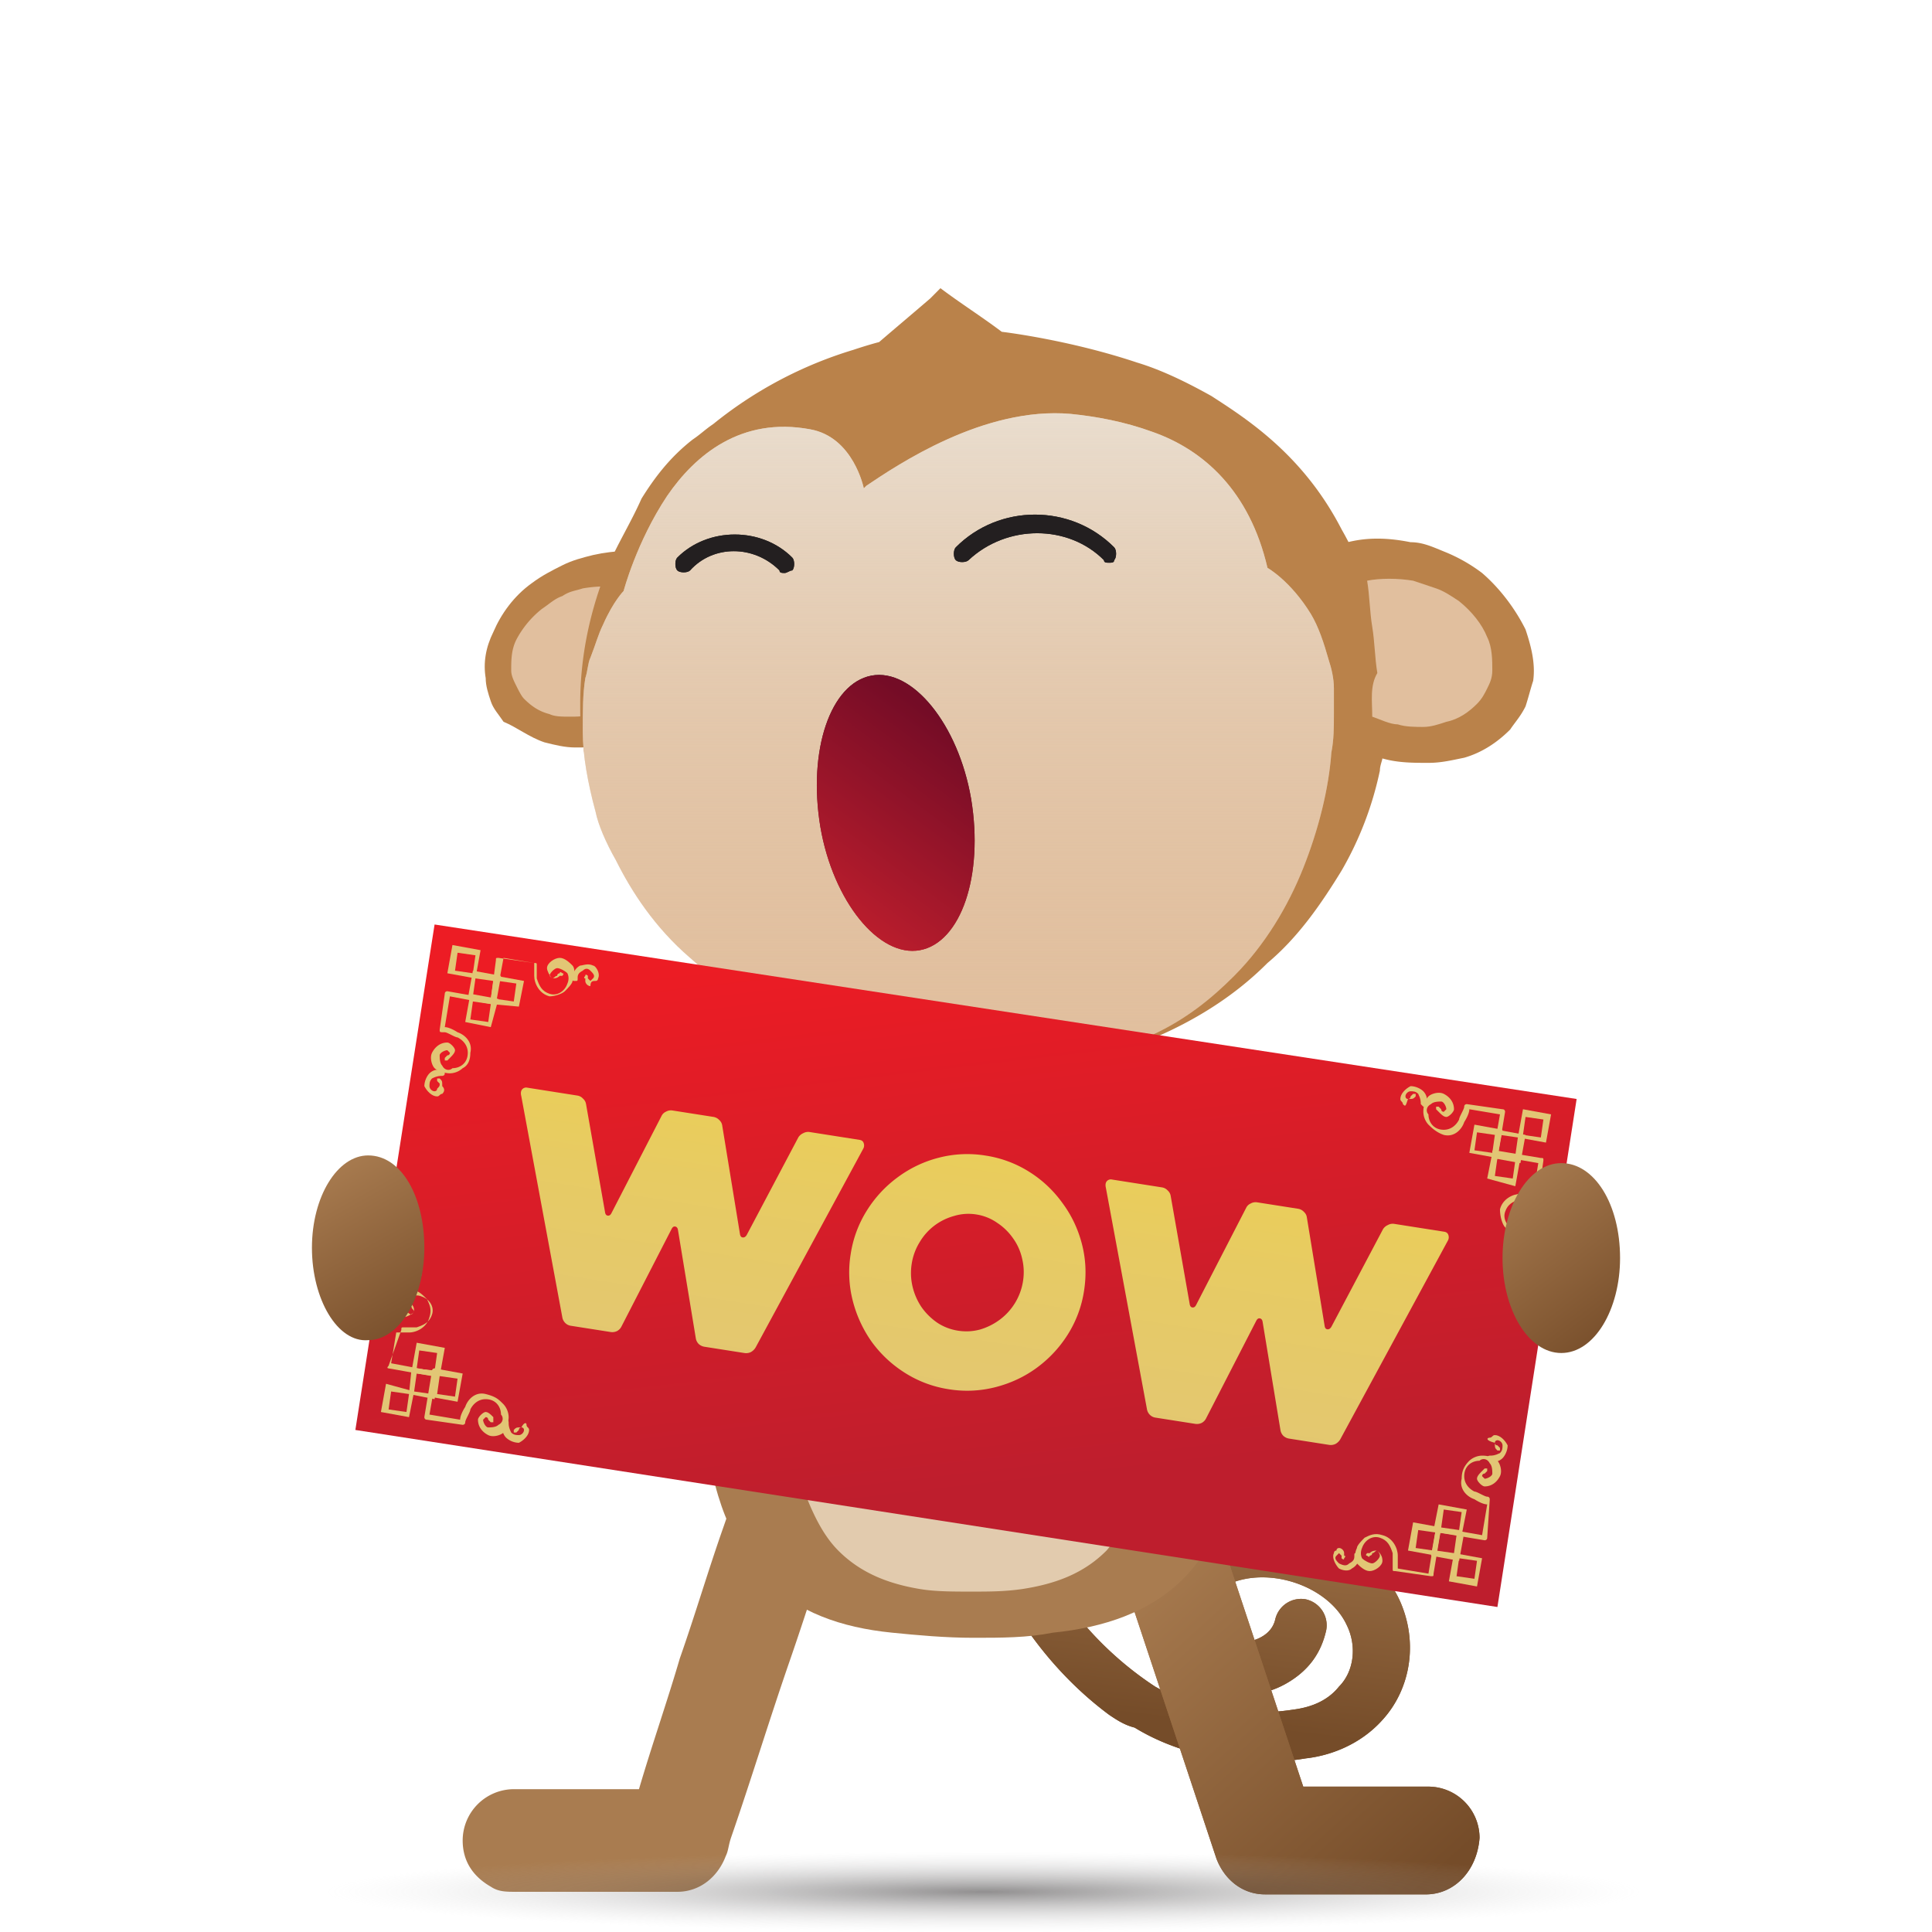 <svg width="96" height="96" viewBox="0 0 96 96" fill="none" xmlns="http://www.w3.org/2000/svg"><path d="M55.11 85.206c-2.92-2.167-5.206-5.355-6.348-8.67-1.27-3.952-1.016-8.541.635-12.239.254-.637 1.015-.892 1.65-.637s.889 1.02.635 1.657c-1.524 3.188-1.65 7.012-.635 10.455 1.016 3.187 3.428 6.12 6.348 8.032 1.777 1.02 4.443 1.53 6.855 1.147 1.016-.127 1.778-.51 2.285-1.147.762-.765.889-2.04.381-3.06-.888-1.913-3.808-2.933-5.84-2.04-.634.255-1.015.892-1.015 1.53 0 .51.38 1.02 1.015 1.275.381.127 1.016.127 1.524-.128.254-.127.634-.382.761-.892a1.317 1.317 0 011.524-1.02 1.322 1.322 0 011.015 1.53c-.253 1.147-.888 2.04-2.03 2.677-1.143.638-2.667.765-3.682.255-1.524-.637-2.54-2.04-2.54-3.697 0-1.658 1.016-3.188 2.667-3.952 3.3-1.403 7.87.127 9.267 3.314.889 2.04.508 4.335-.888 5.865-1.143 1.275-2.666 1.785-3.81 1.912-3.046.51-6.22-.127-8.505-1.53-.508-.127-.889-.382-1.27-.637z" fill="url(#paint0_linear)"/><path d="M55.11 85.206c-2.92-2.167-5.206-5.355-6.348-8.67-1.27-3.952-1.016-8.541.635-12.239.254-.637 1.015-.892 1.65-.637s.889 1.02.635 1.657c-1.524 3.188-1.65 7.012-.635 10.455 1.016 3.187 3.428 6.12 6.348 8.032 1.777 1.02 4.443 1.53 6.855 1.147 1.016-.127 1.778-.51 2.285-1.147.762-.765.889-2.04.381-3.06-.888-1.913-3.808-2.933-5.84-2.04-.634.255-1.015.892-1.015 1.53 0 .51.38 1.02 1.015 1.275.381.127 1.016.127 1.524-.128.254-.127.634-.382.761-.892a1.317 1.317 0 011.524-1.02 1.322 1.322 0 011.015 1.53c-.253 1.147-.888 2.04-2.03 2.677-1.143.638-2.667.765-3.682.255-1.524-.637-2.54-2.04-2.54-3.697 0-1.658 1.016-3.188 2.667-3.952 3.3-1.403 7.87.127 9.267 3.314.889 2.04.508 4.335-.888 5.865-1.143 1.275-2.666 1.785-3.81 1.912-3.046.51-6.22-.127-8.505-1.53-.508-.127-.889-.382-1.27-.637z" fill="url(#paint1_linear)"/><path d="M31.75 88.903h-6.22a2.552 2.552 0 00-2.54 2.55c0 1.02.508 1.785 1.397 2.295.38.255.761.255 1.27.255h7.997c1.143 0 2.031-.765 2.412-1.785.127-.255.127-.51.254-.892 1.016-2.933 1.905-5.865 2.92-8.797 1.016-2.933 1.904-5.865 2.92-8.797.635-2.04 1.27-3.953 1.905-5.992.253-1.02 0-1.913-.635-2.678a2.763 2.763 0 00-1.016-.637c-1.016-.383-2.031 0-2.793.765-.254.255-.38.51-.508.892-.38 1.148-.761 2.168-1.015 3.315-.762 2.167-1.397 4.335-2.158 6.502-.762 2.167-1.397 4.335-2.159 6.502-.634 2.168-1.396 4.335-2.031 6.502z" fill="#A97C50"/><path d="M70.851 94.13h-7.998c-1.142 0-2.031-.764-2.412-1.784l-8.125-24.479c-.508-1.402.254-2.805 1.65-3.315 1.397-.51 2.793.255 3.301 1.658l7.49 22.566h6.221a2.552 2.552 0 012.54 2.55c-.128 1.657-1.27 2.805-2.667 2.805z" fill="url(#paint2_linear)"/><path d="M70.851 94.13h-7.998c-1.142 0-2.031-.764-2.412-1.784l-8.125-24.479c-.508-1.402.254-2.805 1.65-3.315 1.397-.51 2.793.255 3.301 1.658l7.49 22.566h6.221a2.552 2.552 0 012.54 2.55c-.128 1.657-1.27 2.805-2.667 2.805z" fill="url(#paint3_linear)"/><path d="M37.97 78.449c1.651 1.657 3.81 2.422 6.348 2.677 1.27.128 2.666.255 4.063.255 1.396 0 2.666 0 3.935-.255 2.54-.255 4.825-1.02 6.475-2.677 1.65-1.657 2.666-4.08 2.793-7.905v-1.657c0-2.932-.38-5.61-1.143-8.032-.888-2.932-2.285-5.61-3.935-7.522-1.524-1.785-3.174-3.06-5.078-3.697-1.016-.383-2.031-.51-3.047-.51s-2.031.127-3.047.51c-1.904.637-3.682 2.04-5.205 3.824-1.65 2.04-3.047 4.59-3.936 7.522-.761 2.423-1.142 5.228-1.142 8.032v1.658c.254 3.697 1.396 6.12 2.92 7.777z" fill="#A97C50"/><path d="M41.652 77.046c1.143 1.148 2.54 1.658 4.063 1.913.762.127 1.65.127 2.539.127.889 0 1.65 0 2.539-.127 1.65-.255 3.047-.765 4.19-1.913.888-1.02 1.523-2.294 1.904-4.334.127-1.02.254-2.168.254-3.57 0-.892 0-1.785-.127-2.55-.254-2.167-.635-4.207-1.27-5.992-.635-1.785-1.396-3.315-2.412-4.59-.889-1.147-2.031-2.04-3.174-2.55a5.075 5.075 0 00-1.904-.382c-.635 0-1.27.127-1.904.382-1.143.51-2.285 1.403-3.301 2.55-.889 1.275-1.777 2.805-2.412 4.59-.635 1.785-1.016 3.825-1.27 5.992-.127.893-.127 1.657-.127 2.55 0 1.402.127 2.55.254 3.57.635 2.04 1.27 3.442 2.158 4.334z" fill="#E2CBAE"/><path d="M32.512 27.58c-.889-.256-1.904-.256-3.047 0-.508.127-1.015.254-1.523.51-.508.254-1.016.51-1.524.892-.889.637-1.523 1.53-1.904 2.422-.38.765-.508 1.53-.38 2.295 0 .383.126.765.253 1.147.127.383.38.638.635 1.02.635.255 1.27.765 2.031 1.02.508.128 1.016.255 1.523.255.508 0 1.016 0 1.65-.127.509-.128 1.143-.255 1.651-.51.127-1.02.127-1.912.254-2.932s.127-1.913.254-2.933c0-1.147 0-2.04.127-3.06z" fill="#BA824A"/><path d="M30.988 29.237c-.634-.128-1.27-.128-2.031 0-.38.127-.635.127-1.016.382-.38.128-.634.383-1.015.638a4.811 4.811 0 00-1.27 1.53c-.254.51-.254 1.02-.254 1.53 0 .255.127.51.254.764.127.255.254.51.381.638.381.383.762.637 1.27.765.254.127.634.127 1.015.127.381 0 .635 0 1.016-.127.38-.128.762-.128 1.015-.383 0-.637.127-1.274.127-1.912 0-.637.127-1.275.127-1.912.254-.765.381-1.403.381-2.04z" fill="#E1BF9E"/><path d="M38.732 50.656c2.159 1.147 4.698 2.04 7.745 2.422.254 0 .38 0 .634.127H49.65c2.413 0 4.57-.51 6.475-1.147 2.793-1.02 5.078-2.422 6.855-4.207 1.524-1.275 2.667-2.933 3.682-4.59a16.817 16.817 0 001.904-4.972c0-.255.127-.51.127-.638.127-.765.254-1.402.254-2.04v-.127-.638c0-1.02-.127-2.04-.254-3.06a17.934 17.934 0 00-2.03-5.482c-1.905-3.697-4.698-5.482-6.475-6.63-1.143-.637-2.413-1.274-3.682-1.657-3.428-1.147-6.729-1.53-6.729-1.53-1.015-.764-2.03-1.402-3.047-2.167l-.507.51c-.889.765-1.65 1.403-2.54 2.167 0 0-.507.128-1.269.383a20.466 20.466 0 00-6.982 3.697c-.381.255-.635.51-1.016.765-1.143.893-1.904 1.913-2.539 2.933-.508 1.147-1.143 2.167-1.65 3.314-.89 2.168-1.397 4.463-1.397 6.885 0 .637 0 1.275.127 1.912.38 2.933 1.523 5.737 3.174 8.16 1.65 2.295 3.935 4.207 6.601 5.61z" fill="#BA824A"/><path d="M34.29 47.596c1.142 1.02 2.411 2.04 3.935 2.932 2.412 1.402 5.459 2.422 9.013 2.677.762 0 1.524.128 2.285 0 3.047-.127 5.586-.765 7.745-1.785 1.65-.764 2.92-1.784 4.062-2.932 1.523-1.53 2.666-3.442 3.428-5.355.761-1.912 1.27-3.952 1.396-5.737.127-.637.127-1.275.127-1.912v-1.275c0-.51-.127-1.02-.254-1.402-.254-.893-.508-1.658-.888-2.295-1.016-1.658-2.158-2.295-2.158-2.295-.89-3.825-3.174-5.865-5.713-6.757-1.397-.51-2.793-.765-4.063-.893-4.316-.382-8.633 2.55-10.156 3.57l-.127.128s-.508-2.55-2.666-2.933c-3.428-.637-5.713 1.275-7.11 3.315-1.523 2.295-2.158 4.717-2.158 4.717s-.508.51-1.015 1.658c-.254.51-.381 1.02-.635 1.657-.127.255-.127.637-.254 1.02-.127.765-.127 1.657-.127 2.677 0 1.148.254 2.55.635 3.953.127.637.508 1.53 1.015 2.422.762 1.53 1.905 3.315 3.682 4.845z" fill="#E1BF9E"/><path d="M34.29 47.596c1.142 1.02 2.411 2.04 3.935 2.932 2.412 1.402 5.459 2.422 9.013 2.677.762 0 1.524.128 2.285 0 3.047-.127 5.586-.765 7.745-1.785 1.65-.764 2.92-1.784 4.062-2.932 1.523-1.53 2.666-3.442 3.428-5.355.761-1.912 1.27-3.952 1.396-5.737.127-.637.127-1.275.127-1.912v-1.275c0-.51-.127-1.02-.254-1.402-.254-.893-.508-1.658-.888-2.295-1.016-1.658-2.158-2.295-2.158-2.295-.89-3.825-3.174-5.865-5.713-6.757-1.397-.51-2.793-.765-4.063-.893-4.316-.382-8.633 2.55-10.156 3.57l-.127.128s-.508-2.55-2.666-2.933c-3.428-.637-5.713 1.275-7.11 3.315-1.523 2.295-2.158 4.717-2.158 4.717s-.508.51-1.015 1.658c-.254.51-.381 1.02-.635 1.657-.127.255-.127.637-.254 1.02-.127.765-.127 1.657-.127 2.677 0 1.148.254 2.55.635 3.953.127.637.508 1.53 1.015 2.422.762 1.53 1.905 3.315 3.682 4.845z" fill="url(#paint4_linear)"/><path d="M67.17 37.141c.635.255 1.27.51 1.904.638.635.127 1.27.127 1.904.127.635 0 1.143-.127 1.778-.255.888-.255 1.65-.765 2.285-1.402.254-.383.508-.638.762-1.148.127-.382.254-.892.38-1.274.127-.893-.126-1.785-.38-2.55-.508-1.02-1.27-2.04-2.159-2.805a8.088 8.088 0 00-1.777-1.02c-.635-.255-1.142-.51-1.777-.51-1.27-.255-2.412-.255-3.555.127.127 1.148.254 2.295.254 3.443.127 1.147.254 2.295.254 3.442 0 .892 0 2.04.127 3.187z" fill="#BA824A"/><path d="M68.186 35.611c.38.128.888.383 1.27.383.38.127.888.127 1.269.127.38 0 .761-.127 1.142-.255.635-.127 1.143-.51 1.524-.892.253-.255.38-.51.507-.765s.254-.51.254-.893c0-.51 0-1.147-.254-1.657-.254-.637-.761-1.275-1.396-1.785-.38-.255-.762-.51-1.143-.637l-1.142-.383c-.762-.127-1.65-.127-2.285 0 .127.765.127 1.53.254 2.295.126.765.126 1.53.253 2.295-.38.637-.253 1.402-.253 2.167z" fill="#E1BF9E"/><path d="M74.406 79.851l-56.748-8.797 3.936-25.116 56.748 8.67-3.936 25.243z" fill="url(#paint5_linear)"/><path d="M24.64 49.89l-1.396-.254.254-1.403 1.396.255-.253 1.403zm-1.142-.382l.889.128.127-.893-.889-.127-.127.892z" fill="#E2C675"/><path d="M23.625 48.616l-1.396-.255.253-1.403 1.397.255-.254 1.403zm-1.016-.383l.889.128.127-.893-.889-.127-.127.892zM24.387 51.038l-1.27-.255.254-1.402 1.397.255-.381 1.402zm-1.016-.382l.889.127.127-.892-.889-.128-.127.893z" fill="#E2C675"/><path d="M25.783 50.018l-1.396-.127.254-1.403 1.396.255-.254 1.275zm-1.142-.382l.888.127.127-.892-.888-.128-.127.893z" fill="#E2C675"/><path d="M22.99 53.078a.968.968 0 01-.635.255c-.254 0-.634-.128-.761-.255-.127-.128-.254-.51-.127-.765s.38-.51.761-.51c.127 0 .381.255.381.382 0 .128-.127.255-.254.383l-.127.127h-.127v-.127l.127-.128c.127 0 .127-.127.127-.127l-.127-.128c-.127 0-.38.128-.38.255 0 .128 0 .383.127.51.126.255.38.255.507.128.381 0 .762-.255.762-.765 0-.383-.254-.638-.508-.765-.127 0-.508-.255-.635-.255-.253 0-.253 0-.253-.127l.253-1.785c0-.128.127-.128.127-.128l2.159.383c.127 0 .127.127.127.127 0 .128-.127.128-.127.128l-2.032-.383-.254 1.53c.254 0 .635.255.635.255.381.127.762.51.635 1.02 0 .382-.127.637-.38.765z" fill="#E2C675"/><path d="M21.975 54.353c-.127 0-.127.127-.254.127-.254 0-.508-.255-.635-.51 0-.255.127-.51.254-.637.127-.128.38-.255.635-.128.127 0 .127.128.127.128 0 .127-.127.127-.127.127-.127 0-.254 0-.508.128-.127.127-.127.255-.127.382 0 .128.127.255.254.255 0 0 .127 0 .127-.127.127-.128.127-.128.127-.255l-.127-.128v-.127h.127c.127.127.127.127.127.382.127.128.127.255 0 .383zM28.068 49.253c.127-.127.381-.382.381-.51.127-.255.127-.637 0-.765-.127-.127-.38-.382-.635-.382-.253 0-.634.255-.634.51 0 .127.127.382.254.51.127 0 .253 0 .38-.128h.127s.127-.127 0-.127c0 0-.127-.128-.127 0 0 0-.127 0-.127.127-.127 0-.127.128-.253.128l-.127-.128c0-.127.254-.382.38-.382.127 0 .381.127.508.255.127.255 0 .51 0 .51-.127.382-.508.637-.888.51-.381-.128-.508-.383-.635-.765v-.638c0-.127 0-.127-.127-.127l-1.777-.255c-.127 0-.127 0-.127.127l-.254 1.913c0 .127 0 .127.127.127s.127 0 .127-.127l.38-2.04 1.524.255v.637c0 .383.254.893.762 1.02.254 0 .634-.127.761-.255z" fill="#E2C675"/><path d="M29.592 48.743c.127 0 .127-.127.127-.127.127-.255-.127-.638-.254-.638-.254-.127-.508 0-.635 0a.702.702 0 00-.38.638c0 .127 0 .127.126.127.127 0 .127 0 .127-.127 0-.128 0-.255.254-.383.127-.127.254-.127.38 0 .128.128.255.255.128.383l-.127.127-.127-.127v-.128s-.127-.127-.127 0c0 0-.127.128 0 .128v.127c0 .128.127.255.254.255 0-.255.127-.255.254-.255zM74.406 56.138l1.397.255-.254 1.402-1.397-.255.254-1.402zm1.016.382l-.889-.127-.127.892.889.128.127-.893z" fill="#E2C675"/><path d="M75.676 55.118l1.396.255-.254 1.402-1.396-.255.254-1.402zm1.015.51l-.888-.128-.127.893.888.127.127-.892zM74.152 57.285l1.397.255-.254 1.403-1.397-.383.254-1.275zm1.143.383l-.889-.128-.127.893.889.127.127-.892z" fill="#E2C675"/><path d="M73.264 55.883l1.396.255-.254 1.402-1.396-.255.254-1.402zm1.015.51l-.888-.128-.127.893.888.127.127-.892z" fill="#E2C675"/><path d="M74.787 60.982c.127.128.381.383.508.383.254.127.635.127.762 0 .127-.128.38-.383.38-.638s-.253-.637-.507-.637-.381.127-.508.255c0 .127 0 .255.127.382v.128s.127.127.127 0c0 0 .127-.128 0-.128 0 0 0-.127-.127-.127 0-.128-.127-.128-.127-.255 0 0 .127-.127.254-.127s.38.254.38.382c0 .127-.126.382-.253.51-.254.127-.508 0-.508 0-.38-.128-.635-.51-.508-.892.127-.383.381-.51.762-.638h.761c.127 0 .127 0 .127-.127l.254-1.785c0-.128 0-.128-.127-.128l-2.285-.382c-.127 0-.127 0-.127.127 0 .128 0 .128.127.128l2.159.382-.254 1.53h-.635c-.381 0-.889.255-1.016.765 0 .382.127.765.254.892z" fill="#E2C675"/><path d="M75.295 62.512c0 .128.127.128.127.128.254.127.635-.128.762-.255.127-.255 0-.51 0-.638a.698.698 0 00-.635-.382c-.127 0-.127 0-.127.127 0 .128 0 .128.127.128s.254 0 .38.255c.128.127.128.255 0 .51-.126.127-.253.255-.38.127l-.127-.127.127-.128h.127s.127-.127 0-.127c0 0-.127-.128-.127 0h-.127c-.127 0-.254.127-.254.255.127 0 .127 0 .127.127zM70.978 55.883a.976.976 0 01-.253-.638c0-.382.127-.637.254-.765.127-.127.507-.255.761-.127.254.127.508.382.508.765 0 .127-.254.382-.38.382-.128 0-.255-.127-.382-.255l-.127-.127v-.128h.127l.127.128c0 .127.127.127.127.127l.127-.127c0-.128-.127-.383-.254-.383s-.38 0-.507.128c-.254.127-.254.382-.127.51 0 .382.253.765.761.765.381 0 .635-.255.762-.51 0-.128.254-.51.254-.638 0-.127.127-.127.127-.127l1.777.255c.127 0 .127.127.127.127l-.38 2.295c0 .128-.128.128-.128.128-.127 0-.127-.128-.127-.128l.381-2.167-1.523-.255c0 .255-.254.637-.254.637-.127.383-.508.765-1.016.638-.38-.128-.634-.383-.761-.51z" fill="#E2C675"/><path d="M69.709 54.863c0-.128-.127-.128-.127-.255 0-.255.254-.51.508-.638.254 0 .508.128.635.255.127.128.254.383.127.638 0 .127-.127.127-.127.127l-.127-.127c0-.128 0-.255-.127-.51-.127-.128-.254-.128-.381-.128s-.254.128-.254.255c0 0 0 .128.127.128 0 0 .127 0 .127-.128l.127-.127h.127v.127c-.127.128-.127.128-.381.128-.127.382-.127.382-.254.255zM21.594 69.524l-1.27-.255.127-1.275 1.397.128-.254 1.402zm-1.016-.382l.889.127.127-.892-.889-.127-.127.892zM20.324 70.417l-1.396-.255.254-1.403 1.396.383-.254 1.275zm-1.015-.383l.888.128.127-.893-.889-.127-.126.892z" fill="#E2C675"/><path d="M21.848 68.377l-1.397-.255.254-1.402 1.397.255-.254 1.402zm-1.143-.382l.889.127.127-.892-.889-.128-.127.892z" fill="#E2C675"/><path d="M22.736 69.652l-1.396-.255.254-1.403 1.396.255-.254 1.403zm-1.015-.383l.888.128.127-.893-.888-.127-.127.892z" fill="#E2C675"/><path d="M21.213 64.552c-.127-.127-.381-.382-.508-.382-.254-.128-.635-.128-.762 0-.127.127-.38.382-.38.637s.253.638.507.638c.127 0 .381-.128.508-.255 0-.128 0-.255-.127-.383v-.127s-.127-.128-.127 0c0 0-.127.127 0 .127 0 0 0 .128.127.128 0 .127.127.127.127.255l-.127.127c-.127 0-.38-.255-.254-.382 0-.128.127-.383.254-.51a.61.61 0 01.508 0c.38.127.634.51.508.892-.127.383-.381.51-.762.638h-.635c-.127 0-.127 0-.127.127l-.635 1.785c-.127.127 0 .127 0 .127l2.159.383c.127 0 .127 0 .127-.127 0-.128 0-.128-.127-.128l-2.032-.382.254-1.53h.635c.38 0 .889-.255 1.016-.765.127-.383 0-.638-.127-.893z" fill="#E2C675"/><path d="M20.705 63.15c0-.128-.127-.128-.127-.128-.254-.127-.635.128-.635.255-.127.255 0 .51 0 .638.127.255.381.382.635.382.127 0 .127 0 .127-.127 0-.128 0-.128-.127-.128s-.254 0-.381-.255c-.127-.127-.127-.255 0-.51.127-.127.254-.255.38-.127l.128.127-.127.128h-.127s-.127.127 0 .127c0 0 .127.128.127 0h.127c.127 0 .254-.127.254-.255-.254 0-.254 0-.254-.127zM25.021 69.78a.976.976 0 01.254.637c0 .255-.127.637-.254.765-.127.127-.508.255-.762.127-.254-.127-.508-.382-.508-.765 0-.127.254-.382.381-.382s.254.127.381.255v.255h-.127l-.127-.128c0-.127-.127-.127-.127-.127l-.127.127c0 .128.127.383.254.383s.381 0 .508-.128c.254-.127.254-.382.127-.51 0-.382-.254-.765-.762-.765-.38 0-.634.255-.761.51 0 .128-.254.51-.254.638 0 .127-.127.127-.127.127l-1.778-.255c-.127 0-.127-.127-.127-.127l.381-2.295c0-.127.127-.127.127-.127.127 0 .127.127.127.127l-.38 2.167 1.523.255c0-.255.254-.637.254-.637.127-.383.508-.765 1.015-.638.508.128.635.255.889.51z" fill="#E2C675"/><path d="M26.163 70.8c0 .127.127.127.127.254 0 .255-.253.51-.507.638a.968.968 0 01-.635-.255c-.127-.128-.254-.383-.127-.638 0-.255 0-.255.127-.255s.127.128.127.128c0 .127 0 .255.127.51.127.127.254.127.38.127.128 0 .255-.127.255-.255 0 0 0-.127-.127-.127 0 0-.127 0-.127.127l-.127.128h-.127v-.128c.127-.127.127-.127.38-.127.128-.255.254-.255.254-.128zM71.36 75.899l1.396.255-.254 1.403-1.396-.255.253-1.403zm1.015.382l-.889-.127-.127.892.889.128.127-.893z" fill="#E2C675"/><path d="M72.248 77.174l1.396.255-.253 1.402-1.397-.255.254-1.402zm1.143.382l-.889-.127-.127.892.889.128.127-.892zM71.486 74.752l1.397.255-.254 1.275-1.397-.255.254-1.275zm1.143.382l-.889-.127-.127.892.889.128.127-.893z" fill="#E2C675"/><path d="M70.217 75.644l1.396.255-.254 1.403-1.396-.256.254-1.402zm1.142.51l-.888-.127-.127.892.888.127.127-.892z" fill="#E2C675"/><path d="M73.01 72.584a.967.967 0 01.634-.255c.381 0 .635.128.762.255.127.128.254.51.127.765s-.38.51-.761.51c-.128 0-.381-.255-.381-.382 0-.128.127-.255.253-.383l.127-.127h.127v.127l-.126.128c-.128 0-.128.127-.128.127l.127.128c.127 0 .381-.128.381-.255 0-.128 0-.383-.127-.51-.127-.255-.38-.255-.507-.128-.381 0-.762.255-.762.765 0 .383.254.638.508.765.127 0 .508.255.634.255.127 0 .127.128.127.128l-.127 1.912c0 .127-.126.127-.126.127l-2.286-.382c-.127 0-.127-.127-.127-.127l.127-.128 2.158.383.254-1.53c-.254 0-.634-.255-.634-.255-.381-.128-.762-.51-.635-1.02 0-.383.127-.638.38-.893z" fill="#E2C675"/><path d="M74.025 71.437c.127 0 .127-.128.254-.128.254 0 .508.255.635.51 0 .255-.127.51-.254.638-.127.127-.38.255-.635.127-.127 0-.127-.127-.127-.127 0-.128.127-.128.127-.128.127 0 .254 0 .508-.127.127-.128.127-.255.127-.383 0-.127-.127-.255-.254-.255 0 0-.127 0-.127.128 0 0 0 .127.127.127l.127.128v.127h-.127c-.127-.127-.127-.127-.127-.382-.507-.128-.38-.255-.254-.255zM67.805 76.41c-.127.127-.381.382-.381.509-.127.255-.127.638 0 .765s.38.383.635.383c.254 0 .634-.255.634-.51s-.127-.383-.254-.51c-.126 0-.253 0-.38.127h-.127s-.127.127 0 .127c0 0 .127.128.127 0 0 0 .127 0 .127-.127.126 0 .126-.128.253-.128 0 0 .127.128.127.255 0 .128-.254.383-.38.383-.127 0-.381-.127-.508-.255-.127-.255 0-.51 0-.51.127-.382.508-.637.888-.51.381.128.508.382.635.765v.765c0 .128 0 .128.127.128l1.778.255c.126 0 .126 0 .126-.128l.381-2.295c0-.127 0-.127-.127-.127s-.127 0-.127.127l-.38 2.295-1.524-.255v-.637c0-.383-.254-.893-.762-1.02-.38-.128-.634 0-.888.127z" fill="#E2C675"/><path d="M66.408 77.047c-.127 0-.127.127-.127.127-.127.255.127.637.254.765.254.128.508.128.635 0a.702.702 0 00.38-.637c0-.128 0-.128-.126-.128-.127 0-.127 0-.127.127 0 .128 0 .255-.254.383-.127.127-.254.127-.508 0-.127-.127-.254-.255-.127-.382l.127-.128.127.127v.128s.127.127.127 0c0 0 .127-.127 0-.127v-.128c0-.127-.127-.255-.254-.255 0 0-.127 0-.127.128z" fill="#E2C675"/><path d="M21.086 62.002c0 2.55-1.27 4.59-2.793 4.59-1.523.128-2.793-2.04-2.793-4.59s1.27-4.59 2.793-4.59c1.65 0 2.793 2.04 2.793 4.59z" fill="url(#paint6_linear)"/><path d="M80.5 62.512c0 2.55-1.27 4.718-2.92 4.718s-2.92-2.168-2.92-4.718 1.27-4.717 2.92-4.717 2.92 2.04 2.92 4.717z" fill="url(#paint7_linear)"/><path d="M55.11 27.962c-.128 0-.255 0-.255-.128-1.777-1.785-4.824-1.785-6.728 0-.127.128-.508.128-.635 0-.127-.127-.127-.51 0-.637 2.158-2.168 5.713-2.168 7.871 0 .127.127.127.51 0 .637 0 .128-.127.128-.254.128z" fill="#231F20"/><path d="M55.11 27.962c-.128 0-.255 0-.255-.128-1.777-1.785-4.824-1.785-6.728 0-.127.128-.508.128-.635 0-.127-.127-.127-.51 0-.637 2.158-2.168 5.713-2.168 7.871 0 .127.127.127.51 0 .637 0 .128-.127.128-.254.128zM38.986 28.472c-.127 0-.254 0-.254-.128-1.27-1.275-3.3-1.275-4.443 0-.127.128-.508.128-.635 0-.127-.127-.127-.51 0-.637 1.524-1.53 4.19-1.53 5.713 0 .127.127.127.51 0 .637-.127 0-.254.128-.38.128z" fill="#231F20"/><path d="M38.986 28.472c-.127 0-.254 0-.254-.128-1.27-1.275-3.3-1.275-4.443 0-.127.128-.508.128-.635 0-.127-.127-.127-.51 0-.637 1.524-1.53 4.19-1.53 5.713 0 .127.127.127.51 0 .637-.127 0-.254.128-.38.128z" fill="#231F20"/><path d="M48.254 39.691c.635 3.825-.508 7.14-2.539 7.522-2.031.383-4.316-2.422-4.951-6.12-.635-3.824.508-7.139 2.539-7.522 2.031-.382 4.316 2.423 4.951 6.12z" fill="url(#paint8_linear)"/><path d="M48.254 39.691c.635 3.825-.508 7.14-2.539 7.522-2.031.383-4.316-2.422-4.951-6.12-.635-3.824.508-7.139 2.539-7.522 2.031-.382 4.316 2.423 4.951 6.12z" fill="url(#paint9_linear)"/><path opacity=".5" d="M81.655 94.005c0 1.14-14.674 1.995-32.766 1.995-18.093 0-32.767-.855-32.767-1.995 0-1.14 14.674-1.994 32.767-1.994 18.092 0 32.766.855 32.766 1.995z" fill="url(#paint10_radial)"/><path d="M25.9 54.455c-.032-.13-.02-.234.033-.31a.263.263 0 01.267-.099l2.496.393a.473.473 0 01.275.153.448.448 0 01.147.258l.945 5.376c.015.107.058.166.13.177.081.013.145-.03.192-.127l2.484-4.82a.445.445 0 01.222-.217.493.493 0 01.323-.06l2.038.32c.112.019.209.07.29.156.082.076.13.167.145.274l.88 5.381c.015.107.058.166.13.177.082.013.151-.028.208-.124l2.568-4.855a.542.542 0 01.235-.198.494.494 0 01.323-.06l2.482.39c.112.018.181.076.208.175a.333.333 0 01-.026.262l-5.35 9.88a.624.624 0 01-.24.23.548.548 0 01-.321.043l-1.976-.31a.548.548 0 01-.292-.14.518.518 0 01-.143-.29l-.884-5.365c-.014-.107-.063-.167-.144-.18-.072-.011-.13.032-.178.13l-2.486 4.836a.518.518 0 01-.225.231.546.546 0 01-.32.044l-1.976-.31a.492.492 0 01-.29-.156.513.513 0 01-.13-.271L25.9 54.455z" fill="url(#paint11_linear)"/><path d="M42.27 62.316a5.654 5.654 0 01.813-2.18 5.968 5.968 0 011.53-1.643 5.837 5.837 0 012.035-.967 5.656 5.656 0 012.324-.106 5.653 5.653 0 012.18.813 5.837 5.837 0 011.64 1.545c.45.604.772 1.283.968 2.035.196.753.23 1.528.106 2.325a5.657 5.657 0 01-.813 2.18 6.023 6.023 0 01-1.548 1.655c-.602.44-1.28.757-2.033.952a5.656 5.656 0 01-2.324.106 5.655 5.655 0 01-2.18-.813 5.967 5.967 0 01-1.643-1.53 6.16 6.16 0 01-.95-2.048 5.656 5.656 0 01-.105-2.324zm3.033.476c-.061.388-.047.767.041 1.137a3.1 3.1 0 00.438 1.01c.213.306.476.567.787.783.313.207.658.34 1.036.399s.748.038 1.109-.062c.362-.11.692-.278.99-.504a2.949 2.949 0 001.129-1.894c.06-.378.045-.752-.044-1.121a2.733 2.733 0 00-.453-1.013 2.903 2.903 0 00-.79-.768 2.457 2.457 0 00-1.033-.413 2.455 2.455 0 00-1.111.076c-.361.1-.69.263-.987.489a2.86 2.86 0 00-.727.827 2.864 2.864 0 00-.385 1.054z" fill="url(#paint12_linear)"/><path d="M54.95 59.018c-.03-.13-.02-.233.034-.309a.263.263 0 01.266-.099l2.497.392a.473.473 0 01.275.153.448.448 0 01.147.259l.945 5.375c.015.107.058.166.13.177.081.013.145-.029.192-.126l2.484-4.821a.445.445 0 01.222-.216.494.494 0 01.323-.06l2.038.32c.112.018.209.07.29.156.081.076.13.167.144.274l.882 5.38c.014.108.057.167.129.178.082.013.15-.028.208-.124l2.568-4.855a.542.542 0 01.235-.199.492.492 0 01.323-.059l2.482.39c.112.018.181.076.208.174a.333.333 0 01-.026.263l-5.35 9.88a.625.625 0 01-.24.23.547.547 0 01-.321.043l-1.976-.31a.547.547 0 01-.292-.14.519.519 0 01-.143-.29l-.884-5.365c-.015-.107-.063-.167-.144-.18-.072-.011-.13.032-.178.129l-2.486 4.836a.519.519 0 01-.225.232.547.547 0 01-.32.044l-1.977-.31a.494.494 0 01-.29-.156.513.513 0 01-.13-.272l-2.04-10.994z" fill="url(#paint13_linear)"/><defs><linearGradient id="paint7_linear" x1="74.513" y1="58.421" x2="80.85" y2="66.719" gradientUnits="userSpaceOnUse"><stop stop-color="#A97C50"/><stop offset="1" stop-color="#754C29"/></linearGradient><linearGradient id="paint0_linear" x1="59.566" y1="70.722" x2="57.848" y2="85.415" gradientUnits="userSpaceOnUse"><stop stop-color="#A97C50"/><stop offset="1" stop-color="#754C29"/></linearGradient><linearGradient id="paint2_linear" x1="56.731" y1="77.022" x2="71.406" y2="93.16" gradientUnits="userSpaceOnUse"><stop stop-color="#A97C50"/><stop offset="1" stop-color="#754C29"/></linearGradient><linearGradient id="paint3_linear" x1="56.731" y1="77.022" x2="71.406" y2="93.16" gradientUnits="userSpaceOnUse"><stop stop-color="#A97C50"/><stop offset="1" stop-color="#754C29"/></linearGradient><linearGradient id="paint4_linear" x1="47.619" y1="20.533" x2="47.619" y2="53.262" gradientUnits="userSpaceOnUse"><stop stop-color="#E9DDCE"/><stop offset="1" stop-color="#E1BF9E" stop-opacity="0"/></linearGradient><linearGradient id="paint5_linear" x1="46.082" y1="46.177" x2="49.326" y2="73.941" gradientUnits="userSpaceOnUse"><stop stop-color="#ED1C24"/><stop offset="1" stop-color="#BE1E2D"/></linearGradient><linearGradient id="paint6_linear" x1="16.023" y1="57.895" x2="21.052" y2="66.891" gradientUnits="userSpaceOnUse"><stop stop-color="#A97C50"/><stop offset="1" stop-color="#754C29"/></linearGradient><linearGradient id="paint1_linear" x1="59.566" y1="70.722" x2="57.848" y2="85.415" gradientUnits="userSpaceOnUse"><stop stop-color="#A97C50"/><stop offset="1" stop-color="#754C29"/></linearGradient><linearGradient id="paint8_linear" x1="46.519" y1="33.007" x2="42.456" y2="47.747" gradientUnits="userSpaceOnUse"><stop stop-color="#231F20"/><stop offset="1" stop-color="#BE1E2D"/></linearGradient><linearGradient id="paint9_linear" x1="46.046" y1="35.275" x2="39.32" y2="44.292" gradientUnits="userSpaceOnUse"><stop stop-color="#740C26"/><stop offset="1" stop-color="#BE1E2D"/></linearGradient><linearGradient id="paint12_linear" x1="52.654" y1="36.325" x2="46.154" y2="77.819" gradientUnits="userSpaceOnUse"><stop stop-color="#FFDE17"/><stop offset=".147" stop-color="#F8D82F"/><stop offset=".373" stop-color="#EED04D"/><stop offset=".594" stop-color="#E7CB63"/><stop offset=".806" stop-color="#E3C771"/><stop offset="1" stop-color="#E2C675"/></linearGradient><linearGradient id="paint11_linear" x1="52.654" y1="36.325" x2="46.154" y2="77.819" gradientUnits="userSpaceOnUse"><stop stop-color="#FFDE17"/><stop offset=".147" stop-color="#F8D82F"/><stop offset=".373" stop-color="#EED04D"/><stop offset=".594" stop-color="#E7CB63"/><stop offset=".806" stop-color="#E3C771"/><stop offset="1" stop-color="#E2C675"/></linearGradient><linearGradient id="paint13_linear" x1="52.654" y1="36.325" x2="46.154" y2="77.819" gradientUnits="userSpaceOnUse"><stop stop-color="#FFDE17"/><stop offset=".147" stop-color="#F8D82F"/><stop offset=".373" stop-color="#EED04D"/><stop offset=".594" stop-color="#E7CB63"/><stop offset=".806" stop-color="#E3C771"/><stop offset="1" stop-color="#E2C675"/></linearGradient><radialGradient id="paint10_radial" cx="0" cy="0" r="1" gradientUnits="userSpaceOnUse" gradientTransform="matrix(0 1.994 -32.767 0 48.889 94.005)"><stop stop-color="#231F20"/><stop offset="1" stop-color="#C4C4C4" stop-opacity="0"/><stop offset="1" stop-color="#231F20" stop-opacity="0"/></radialGradient></defs></svg>